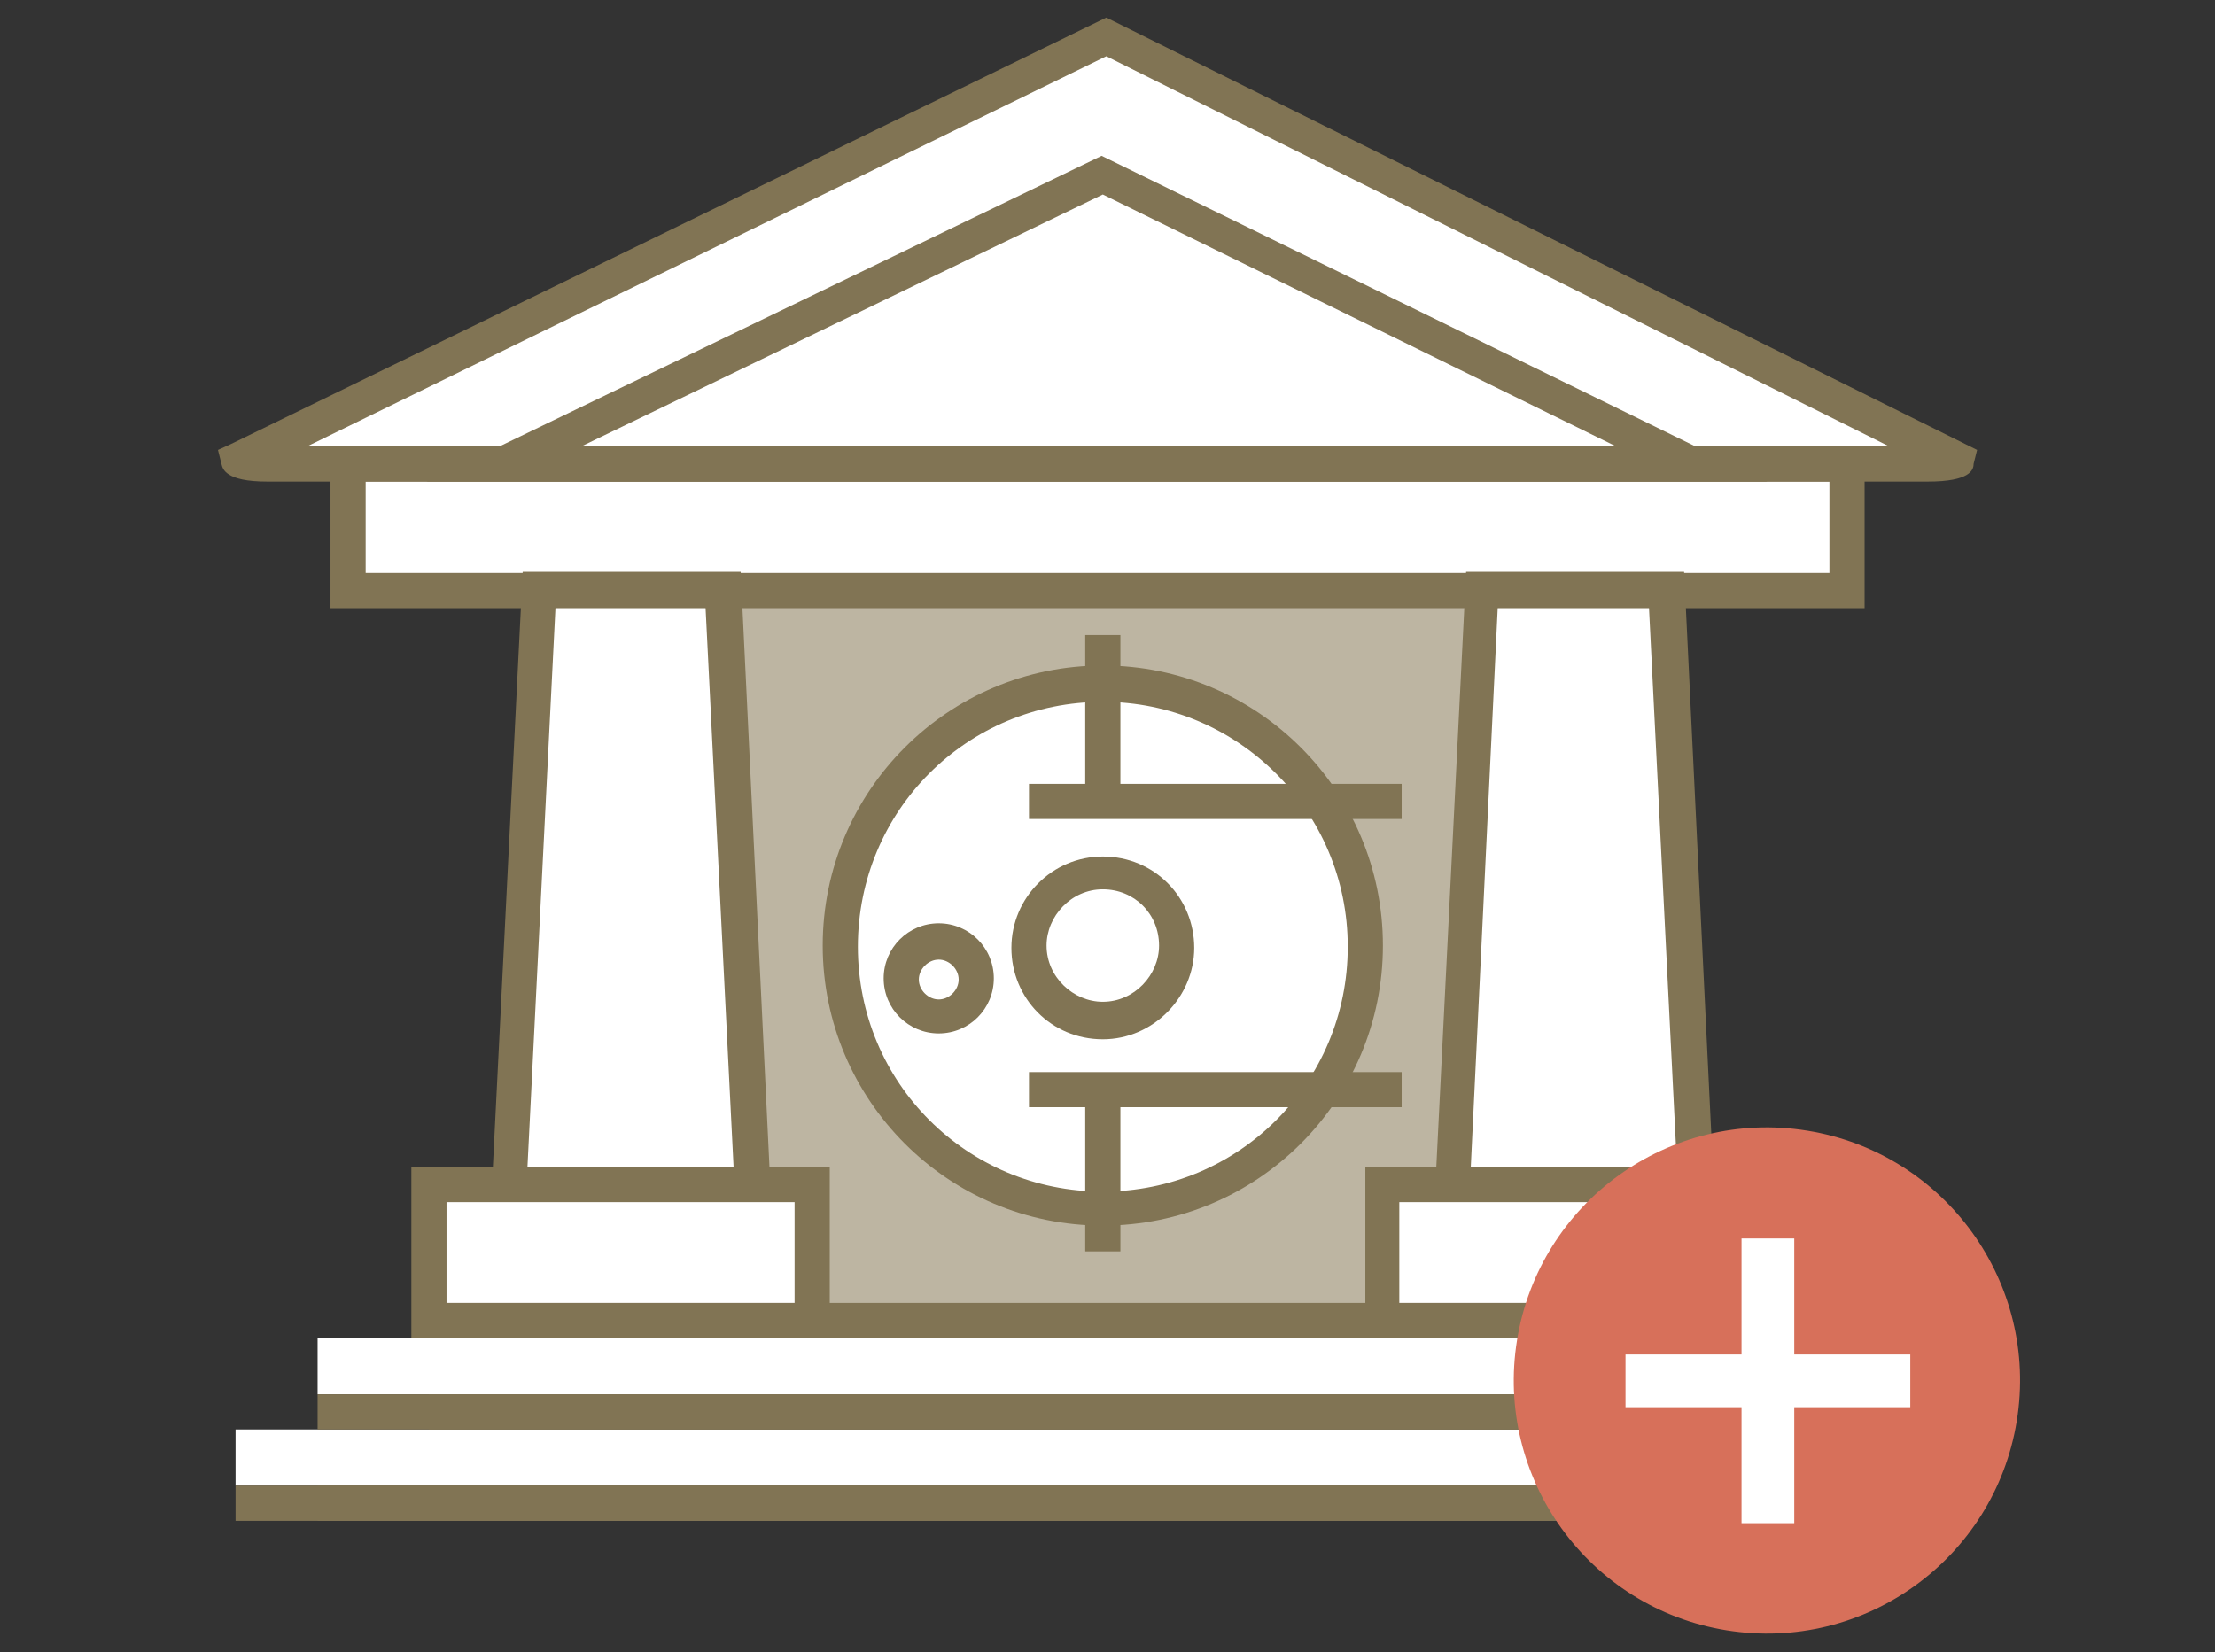 <?xml version="1.0" encoding="UTF-8"?>
<!-- Generator: Adobe Illustrator 24.0.1, SVG Export Plug-In . SVG Version: 6.00 Build 0)  -->
<svg xmlns="http://www.w3.org/2000/svg" xmlns:xlink="http://www.w3.org/1999/xlink" id="Layer_1" x="0px" y="0px" width="189px" height="141px" viewBox="0 0 189 141" xml:space="preserve">
<rect x="0" y="0" width="189" height="141" fill="#333333" stroke="none"/>
<g>
	<rect x="27.1" y="114.2" fill="#FFFFFF" width="127.8" height="4.8"></rect>
	<rect x="20.1" y="122" fill="#FFFFFF" width="134.8" height="4.8"></rect>
	<polygon fill="#FFFFFF" points="145.4,106.9 42.7,106.9 45.7,49.7 142.4,49.7  "></polygon>
	<polygon fill="#FFFFFF" points="157.4,33.9 94.4,3.3 30.1,33.9 21.3,38.5 30.1,39.6 30.1,50.4 157.4,50.4 157.4,39.9 164.9,39.2     "></polygon>
	<g>
		<polygon fill="#BDB5A2" points="117.9,112.7 69.3,112.7 69.3,101.1 64.7,101.4 61.8,50.4 126.3,50.4 123.6,100.8 117.9,101.1       "></polygon>
		<path fill="#817454" d="M164.5,41.1H22.8c-3.6,0-3.8-1.1-3.9-1.5l-0.3-1.2l1.1-0.5L94.4,1.5l74.3,36.9l-0.3,1.2    C168.4,40.1,168.1,41.1,164.5,41.1z M94.4,4.8L26.2,38.1h135L94.4,4.8z"></path>
		<path fill="#817454" d="M150.8,41.1H36.4l57.6-27.8L150.8,41.1z M49.6,38.1h88.3L94.1,16.6L49.6,38.1z"></path>
		<path fill="#817454" d="M159.1,51.9H28.2V38.1h130.9V51.9z M31.2,48.9h124.9v-7.8H31.2V48.9z"></path>
		<g>
			<rect x="20.1" y="126.8" fill="#817454" width="138.4" height="3"></rect>
			<rect x="27.1" y="119" fill="#817454" width="133.3" height="3"></rect>
			<rect x="27.1" y="126.8" fill="#817454" width="133.3" height="3"></rect>
			<rect x="36.6" y="111.2" fill="#817454" width="114.1" height="3"></rect>
			<rect x="36.6" y="119" fill="#817454" width="114.1" height="3"></rect>
			<path fill="#817454" d="M146.5,106.7h-24.3l2.9-57.9h18.6L146.5,106.7z M125.3,103.7h18l-2.6-51.9h-12.9L125.3,103.7z"></path>
			<path fill="#817454" d="M66,106.7H41.7l2.9-57.9h18.6L66,106.7z M44.8,103.7h18l-2.6-51.9H47.4L44.8,103.7z"></path>
		</g>
		<g>
			<rect x="36.6" y="101.1" fill="#FFFFFF" width="32.7" height="11.6"></rect>
			<path fill="#817454" d="M70.8,114.2H35.1V99.6h35.7V114.2z M38.1,111.2h29.7v-8.6H38.1V111.2z"></path>
		</g>
		<g>
			<rect x="117.9" y="101.1" fill="#FFFFFF" width="32.7" height="11.6"></rect>
			<path fill="#817454" d="M152.2,114.2h-35.7V99.6h35.7C152.2,99.6,152.2,114.2,152.2,114.2z M119.4,111.2h29.7v-8.6h-29.7V111.2z"></path>
		</g>
		
			<ellipse transform="matrix(0.16 -0.987 0.987 0.16 10.369 247.812)" fill="#D7705A" cx="150.8" cy="117.8" rx="21.6" ry="21.6"></ellipse>
		<g>
			<rect x="148.6" y="105.7" fill="#FFFFFF" width="4.5" height="24.3"></rect>
			<rect x="138.7" y="115.6" fill="#FFFFFF" width="24.3" height="4.5"></rect>
		</g>
		<g>
			<circle fill="#FFFFFF" cx="94.1" cy="80.7" r="22.4"></circle>
			<path fill="#817454" d="M94.1,104.6c-13.2,0-23.9-10.7-23.9-23.9s10.7-23.9,23.9-23.9s23.9,10.7,23.9,23.9     S107.3,104.6,94.1,104.6z M94.1,59.9c-11.6,0-20.9,9.3-20.9,20.9s9.3,20.9,20.9,20.9s20.9-9.3,20.9-20.9S105.6,59.9,94.1,59.9z"></path>
		</g>
		<path fill="#817454" d="M94.1,88.7c-4.4,0-7.8-3.5-7.8-7.8s3.5-7.8,7.8-7.8c4.4,0,7.8,3.5,7.8,7.8C101.9,85.1,98.4,88.7,94.1,88.7    z M94.1,75.9c-2.7,0-4.8,2.3-4.8,4.8c0,2.7,2.3,4.8,4.8,4.8c2.7,0,4.8-2.3,4.8-4.8C98.9,78,96.8,75.9,94.1,75.9z"></path>
		<rect x="87.8" y="66.9" fill="#817454" width="31.8" height="3"></rect>
		<rect x="87.8" y="91.5" fill="#817454" width="31.8" height="3"></rect>
		<rect x="92.6" y="93" fill="#817454" width="3" height="13.8"></rect>
		<rect x="92.6" y="54.2" fill="#817454" width="3" height="13.5"></rect>
		<path fill="#817454" d="M80.1,88.2c-2.6,0-4.7-2.1-4.7-4.7s2.1-4.7,4.7-4.7c2.6,0,4.7,2.1,4.7,4.7C84.8,86.1,82.7,88.2,80.1,88.2z     M80.1,81.9c-0.9,0-1.7,0.8-1.7,1.7c0,0.9,0.8,1.7,1.7,1.7c0.9,0,1.7-0.8,1.7-1.7C81.8,82.7,81,81.9,80.1,81.9z"></path>
	</g>
</g>
</svg>
